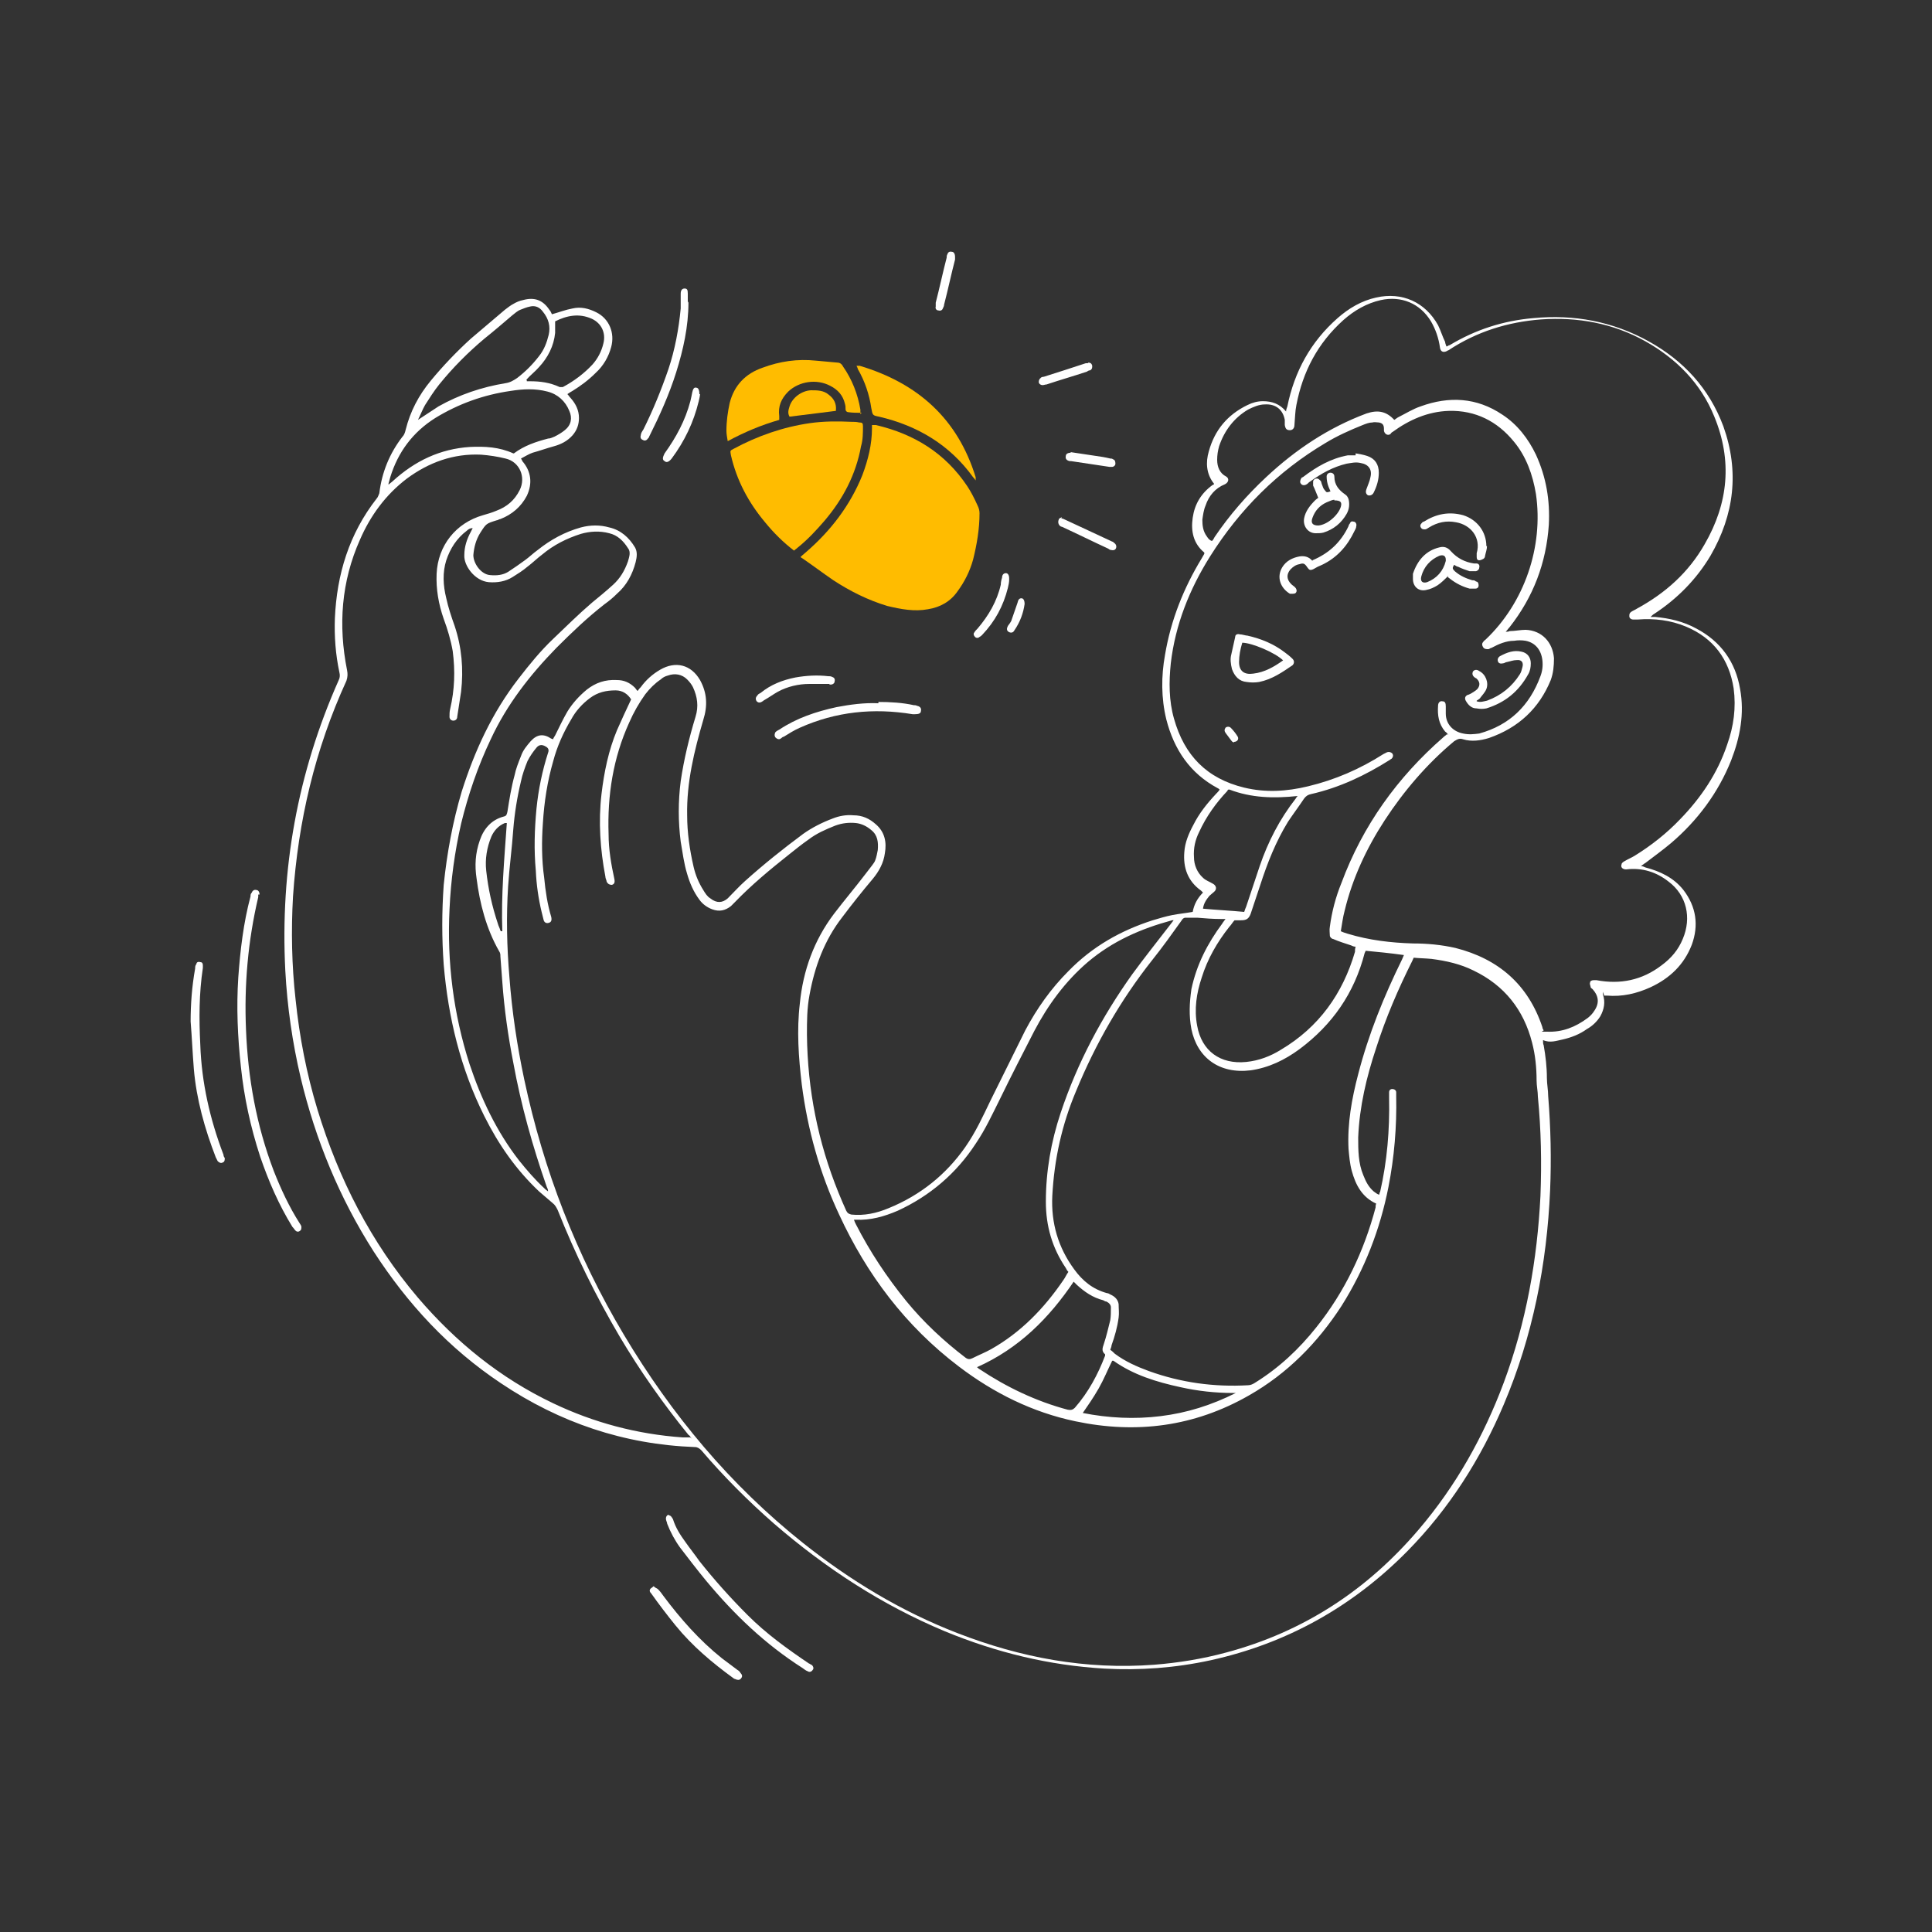 <?xml version="1.0" encoding="UTF-8"?>
<svg xmlns="http://www.w3.org/2000/svg" id="Layer_1" data-name="Layer 1" version="1.1" viewBox="0 0 300 300">
  <rect x="0" y="0" width="300" height="300" fill="#333333" stroke="none"/>
  <defs>
    <style>
      .cls-1 {
        fill: #ffbc00;
      }

      .cls-1, .cls-2 {
        stroke-width: 0px;
      }

      .cls-2 {
        fill: #fff;
      }
    </style>
  </defs>
  <g>
    <path class="cls-2" d="M248.9,154c0,.2,0,.3,0,.4.4,1.2.2,2.3-.4,3.4-.5.8-1.2,1.5-2.1,2-1.1.8-2.4,1.3-3.7,1.6-1,.2-2,.6-3.1.1,0,.4,0,.6.1.8.3,1.7.5,3.4.5,5.1,0,.9.2,1.9.2,2.8.4,4.9.5,9.8.3,14.6-.5,11.5-2.7,22.7-7.2,33.3-3.6,8.5-8.5,16.2-15,22.8-8.5,8.6-18.7,14.3-30.5,16.9-5.5,1.2-11,1.6-16.5,1.3-8.6-.5-16.8-2.5-24.8-5.8-9.8-4.1-18.5-9.8-26.5-16.7-4-3.5-7.8-7.3-11.3-11.4-.3-.3-.6-.5-1-.5-11-.4-21-3.8-30.1-9.9-8.1-5.4-14.5-12.3-19.8-20.5-5.3-8.3-9-17.3-11.3-26.9-1.3-5.5-2.1-11.1-2.4-16.7-.8-15.7,1.9-30.7,8.3-45.1.2-.4.2-.8.1-1.2-.6-2.8-.8-5.6-.7-8.4.3-6.8,2.2-13.1,6.5-18.6.2-.2.3-.6.4-.8.4-3.3,1.6-6.2,3.6-8.8.3-.3.4-.7.5-1.1.7-2.8,2-5.3,3.9-7.6,1.9-2.3,4-4.5,6.2-6.5,1.8-1.5,3.5-3,5.3-4.5.4-.3.9-.7,1.3-.9.5-.3,1-.5,1.5-.6,1.8-.5,3.1,0,4.1,1.5.2.2.3.5.4.7,1.1-.3,2.1-.7,3.2-.9,1.3-.3,2.5,0,3.7.6,2,1,2.9,3.2,2.3,5.4-.4,1.5-1.2,2.9-2.4,4-1.1,1.1-2.3,2-3.6,2.8-.2.1-.5.3-.8.5.2.2.3.4.5.6.8.9,1.3,1.9,1.3,3.1,0,1-.3,1.9-1,2.7-.8.9-1.8,1.4-2.9,1.7-1.1.3-2.2.7-3.3,1-.6.2-1.2.6-1.8.9.1.2.2.3.2.4,1.4,1.6,1.6,3.5.7,5.4-.9,1.7-2.3,2.9-4.1,3.6-.2,0-.4.2-.6.2-1.6.5-1.6.5-2.5,1.9-.7,1.1-1,2.3-1.1,3.5,0,1.3,1.2,3,2.6,3.1,1,.1,2,0,2.8-.5.9-.6,1.8-1.2,2.6-1.8.7-.5,1.3-1.1,2-1.6,2-1.6,4.2-2.8,6.7-3.5,1.5-.4,3-.4,4.4,0,1.8.4,3.1,1.6,4,3.1.4.7.3,1.5.1,2.3-.5,1.9-1.4,3.6-2.9,4.9-.6.6-1.2,1.1-1.9,1.6-2.7,2.1-5.1,4.4-7.5,6.8-4.1,4.2-7.7,8.8-10.2,14.2-2,4.2-3.5,8.6-4.6,13.1-1,4.4-1.6,8.8-1.8,13.3-.4,8.2.6,16.2,3.1,24,1.8,5.4,4.2,10.5,7.7,15,1.2,1.5,2.5,3,3.9,4.3.1.1.3.3.6.5,0-.3-.1-.5-.2-.7-2.2-6.3-4-12.7-5.2-19.3-.8-4.1-1.4-8.3-1.7-12.5-.1-1.3-.2-2.7-.3-4,0-.3,0-.5-.2-.8-2-3.5-3-7.4-3.5-11.3-.3-2-.2-3.9.5-5.9.6-1.8,1.8-3.2,3.7-3.7.5-.1.5-.4.6-.8.3-1.9.6-3.8,1.1-5.6.2-1,.6-2,1-3,.3-.9.9-1.6,1.5-2.3,1-1.1,2-1.2,3.2-.4,0,0,.1,0,.3.1,0-.2.2-.4.3-.6.6-1.2,1.2-2.5,1.9-3.7.8-1.3,1.8-2.4,3-3.4,1.4-1.1,2.9-1.6,4.7-1.5,1.1,0,2,.4,2.8,1.2.1.1.2.3.4.5.2-.3.4-.5.5-.6.8-1.1,1.8-2,3-2.7,2.4-1.4,4.8-.8,6.2,1.6,1.1,2,1.2,4,.5,6.2-1.4,4.8-2.6,9.7-2.5,14.8,0,2.7.4,5.4,1,8,.3,1.3.8,2.5,1.5,3.6.3.5.6,1,1.1,1.3,1,.8,1.9.7,2.7,0,.9-.9,1.8-1.9,2.7-2.7,2.9-2.6,5.9-5,9-7.3,1.4-1,3-1.8,4.6-2.4,1-.4,2.1-.6,3.2-.5,1.4,0,2.5.5,3.5,1.4,1.4,1.2,1.7,2.8,1.4,4.5-.2,1.5-.9,2.8-1.9,4-1.6,1.9-3.2,3.9-4.7,5.9-2.8,3.6-4.3,7.7-5.1,12.1-.4,2.1-.4,4.1-.4,6.2.1,8.5,1.7,16.6,4.9,24.5.4,1,.8,1.9,1.2,2.8.2.4.4.5.8.6,2,.2,3.9-.2,5.8-1,4.9-2,8.9-5.2,11.9-9.5,1.6-2.3,2.7-4.7,3.9-7.2,1.8-3.6,3.6-7.3,5.4-10.9,1.8-3.4,4-6.5,6.7-9.2,3.7-3.8,8.1-6.3,13.1-7.9,1-.3,2-.6,3-.8,1-.2,2.1-.3,3.2-.5.2-1.1.7-2.1,1.6-3-.1-.1-.2-.2-.3-.3-2.1-1.5-2.8-3.6-2.6-6,.1-1.5.7-2.9,1.4-4.2.9-1.8,2.1-3.3,3.5-4.8.2-.2.4-.4.6-.7-.1,0-.2-.2-.3-.2-4.3-2.3-6.8-6-8-10.7-.8-3.3-.8-6.7-.2-10,.9-5.4,2.9-10.4,5.7-15,.1-.2.3-.5.4-.7,0,0,0-.1,0-.2-1.7-1.4-2.1-3.3-1.8-5.4.3-2.1,1.3-3.8,3.1-5.1,0,0,.1,0,.2-.1,0,0,0-.1,0-.1-1.2-1.5-1.3-3.3-.8-5,.9-3.3,2.9-5.7,6-7.2.8-.4,1.6-.6,2.4-.6,1.4,0,2.6.4,3.6,1.6,0-.3.1-.5.2-.8,1.1-5.4,3.6-10,7.8-13.7,1.7-1.5,3.7-2.7,6-3.2,4-.9,7.6.7,9.6,4.3.4.8.7,1.8,1.1,2.6,0,.2.1.4.2.7.2,0,.3-.2.5-.2,4-2.4,8.3-3.8,13-4.2,6.3-.6,12.3.5,17.9,3.6,5.4,3,9.4,7.3,11.6,13.2,2.5,7,1.7,13.7-2,20.1-2.2,3.7-5.2,6.7-8.7,9-.2.1-.4.3-.6.5.2,0,.5,0,.7,0,2.2.2,4.4.7,6.4,1.8,3.8,2,6.1,5.2,6.8,9.4.7,3.8,0,7.5-1.4,11.1-2,5-5.2,9.3-9.3,12.8-1.3,1.1-2.7,2.1-4,3.1-.2.1-.4.3-.7.5.3,0,.5.1.7.2,2.3.6,4.4,1.6,5.9,3.5,2,2.6,2.4,5.5,1.3,8.5-1.2,3.1-3.4,5.2-6.4,6.6-2.2,1-4.4,1.5-6.8,1.3-.1,0-.2,0-.4,0ZM219.8,148c-.2.5-.3.8-.5,1.2-2.2,4.4-4.1,8.8-5.6,13.5-1.5,4.5-2.6,9.1-2.8,13.9,0,2,0,4,.8,5.9.4,1,.8,1.8,1.6,2.5.3.2.5.4.8.5,0,0,.1,0,.1-.1,0-.1,0-.2.1-.3,1.1-4.8,1.5-9.7,1.4-14.6,0-.3,0-.6,0-.9,0-.3.2-.5.5-.5.3,0,.6.2.6.5,0,.2,0,.4,0,.6.1,4.8-.3,9.5-1.2,14.1-1.3,6.6-3.7,12.8-7.3,18.5-3.7,5.7-8.4,10.5-14.4,13.9-8.4,4.8-17.4,6-26.9,4-6.7-1.4-12.7-4.4-18.1-8.5-8.3-6.3-14.3-14.3-18.6-23.6-3-6.4-4.9-13.2-5.8-20.2-.5-4.2-.8-8.4-.3-12.6.5-5.1,2.2-9.8,5.3-13.9,1.6-2.1,3.3-4.1,4.9-6.2.3-.4.7-.9,1-1.3.2-.3.4-.5.5-.8.2-.5.3-1.1.4-1.6.1-1.2,0-2.3-1-3.1-.7-.6-1.5-1-2.4-1.1-1.1-.1-2.1,0-3.2.4-1.5.6-2.9,1.2-4.2,2.2-1,.7-2,1.5-3,2.3-2.9,2.3-5.8,4.7-8.4,7.4-.2.2-.4.4-.6.6-.9.7-1.8.9-2.9.5-.8-.3-1.5-.8-2-1.5-.9-1.2-1.5-2.6-1.9-4-.5-1.6-.7-3.3-1-5-.4-3.1-.4-6.3,0-9.4.5-3.4,1.3-6.7,2.3-10,.5-1.6.3-3.1-.4-4.6-.2-.4-.5-.8-.9-1.2-.8-.8-1.9-1-3-.6-.4.1-.8.3-1.1.6-.9.6-1.7,1.4-2.4,2.3-1,1.4-1.8,2.8-2.5,4.4-2.5,5.5-3.4,11.3-3.2,17.3,0,2.4.4,4.7.9,7,.1.5,0,.8-.4.9-.3,0-.6-.1-.8-.5,0-.2-.2-.5-.2-.8-.8-4.2-1.1-8.5-.6-12.8.4-3.4,1.1-6.8,2.4-9.9.7-1.6,1.4-3.1,2.2-4.8-.5-.8-1.3-1.4-2.4-1.4-1.5,0-2.8.3-4,1.2-1.2.9-2.2,2-2.9,3.3-1.2,2-2.2,4.2-2.8,6.5-.9,3.1-1.4,6.3-1.6,9.6-.2,2.8-.2,5.7.2,8.5.2,2.1.5,4.1,1.1,6.1.1.5,0,.8-.4.9-.3.1-.7,0-.8-.5-.1-.4-.2-.8-.3-1.2-.5-2.1-.8-4.2-.9-6.4-.3-3.2-.2-6.4.1-9.6.3-3,.9-5.9,1.8-8.7.2-.5,0-.8-.4-1-.5-.3-1-.3-1.4.2-.5.6-1,1.3-1.4,2.1-.4,1-.8,2.1-1,3.1-.6,2.5-1,5-1.2,7.5-.2,2.9-.6,5.8-.8,8.8-.3,4.7-.2,9.4.2,14.1.4,5.4,1.2,10.7,2.3,15.9,3,14.1,8.1,27.3,15.5,39.7,7.4,12.4,16.5,23.3,27.8,32.3,7.3,5.8,15.2,10.6,24,14,9.8,3.8,19.9,5.7,30.5,4.9,3.8-.3,7.5-.9,11.2-1.9,12-3.2,21.9-9.7,29.9-19.1,5.8-6.8,10.1-14.5,13.2-22.8,3.5-9.4,5.2-19.1,5.7-29,.2-5.2.1-10.3-.4-15.4,0-.8-.2-1.7-.2-2.5,0-2-.2-4-.7-5.9-1.3-5.1-4.3-8.9-9.1-11.2-2-1-4.2-1.5-6.5-1.8-1-.1-2-.1-2.9-.2ZM239.4,160.2c.3,0,.5,0,.8,0,2.4.1,4.4-.7,6.3-2.1.4-.3.8-.7,1.1-1.2.8-1.2.6-2.3-.3-3.3-.1-.1-.3-.2-.3-.3,0-.2-.2-.5-.1-.7,0-.3.3-.4.6-.4.1,0,.2,0,.4,0,3.7.7,7.1,0,10.1-2.3,1.5-1.1,2.6-2.4,3.3-4.1,1.4-3.3.6-6.8-2.2-8.9-1.9-1.5-4.1-2.2-6.6-1.9-.5,0-.9-.3-.7-.8,0-.2.3-.4.5-.5.5-.3,1-.5,1.5-.8,2.6-1.6,5-3.5,7.1-5.7,3.2-3.3,5.8-7.1,7.3-11.6,1-2.8,1.4-5.7,1-8.7-.7-4.5-3.1-7.8-7.4-9.6-2.4-1-4.9-1.3-7.5-1.1-.2,0-.5,0-.7,0-.3,0-.6-.2-.6-.5,0-.3,0-.5.3-.7.3-.2.6-.3.9-.5,4.4-2.4,8-5.6,10.5-10,3.7-6.4,4.3-13,1.5-19.8-2.1-5.2-5.9-9-10.7-11.7-5-2.8-10.5-3.8-16.2-3.4-5.2.4-10,1.9-14.4,4.8,0,0-.1,0-.2.1-.6.3-1,.1-1.1-.5-.2-1.5-.7-2.9-1.4-4.1-1.7-2.8-4.6-4-7.8-3.3-2.2.5-4.1,1.6-5.8,3.1-4,3.6-6.3,8-7.3,13.2-.2,1-.2,2-.3,3.1,0,.5-.3.8-.7.8-.5,0-.7-.2-.8-.8,0-.3,0-.5,0-.8-.3-1.6-1.4-2.5-3.1-2.4-.9,0-1.8.4-2.6.8-2.2,1.3-3.7,3.3-4.5,5.7-.2.7-.3,1.4-.3,2.1,0,1.1.4,2.1,1.4,2.6.5.3.4.9-.2,1.2-1.5.6-2.5,1.8-3,3.3-.3.7-.4,1.5-.5,2.2,0,.9.1,1.8.7,2.6.2.3.4.6.8.7.2-.2.3-.4.4-.6,2.3-3.4,5-6.5,8-9.3,4.6-4.3,9.7-7.7,15.6-9.9,1.8-.6,3.1-.3,4.3,1,.2-.1.4-.3.6-.4,1.2-.6,2.3-1.3,3.5-1.7,4.4-1.6,8.7-1.4,12.7,1.3,2.3,1.5,4,3.7,5.2,6.2,1.6,3.5,2.2,7.1,2,10.9-.4,5.9-2.4,11.2-6.1,15.9-.2.2-.3.4-.6.7.3,0,.4,0,.6-.1.8,0,1.7-.2,2.5-.2,2.5.1,4.2,1.9,4.4,4.4,0,1.2-.1,2.3-.5,3.4-1.8,4.4-5,7.4-9.6,9-1.3.4-2.7.6-4,.2-.6-.2-.9,0-1.4.3-4.2,3.5-7.8,7.7-10.8,12.3-2.8,4.3-5,9-6.2,14-.3,1.1-.4,2.1-.6,3.2.4.2.8.3,1.1.4,3.3,1,6.7,1.4,10.1,1.5,2.2,0,4.4.2,6.6.7,6.7,1.7,11.3,5.7,13.5,12.3,0,.2.1.3.2.5ZM107.4,223.4c-.2-.3-.3-.5-.5-.6-3.9-4.8-7.5-9.9-10.7-15.3-3.7-6.3-6.9-12.8-9.6-19.6-.2-.4-.4-.8-.8-1.1-.7-.6-1.4-1.2-2.1-1.8-3.6-3.4-6.3-7.3-8.5-11.7-3.7-7.4-5.6-15.3-6.3-23.5-.3-4.1-.3-8.2,0-12.4.5-4.9,1.4-9.8,2.8-14.5,2-6.3,4.7-12.2,8.8-17.5,1.7-2.2,3.4-4.3,5.4-6.2,2-1.9,3.9-3.8,6-5.6,1.1-.9,2.2-1.8,3.3-2.8,1.1-1,1.8-2.2,2.3-3.6.2-.7.5-1.5,0-2.1-.7-1.1-1.6-2-2.9-2.3-1.5-.4-3-.3-4.4.1-2.2.7-4.2,1.7-6,3.2-.8.6-1.5,1.3-2.3,1.9-.7.6-1.5,1.1-2.3,1.6-1.1.7-2.4.9-3.7.8-2.2-.2-3.9-2.6-3.8-4.2,0-1.3.4-2.5,1-3.6.1-.2.2-.4.3-.6-.4,0-.7.2-.9.4-1.6,1.2-2.6,2.8-3.2,4.6-.6,1.9-.5,3.9,0,5.9.3,1.4.8,2.9,1.3,4.3,1.1,3.3,1.4,6.7,1,10.2-.2,1.3-.4,2.6-.6,3.9,0,.4-.3.6-.6.6-.3,0-.6-.2-.6-.6,0-.4,0-.8.1-1.2.7-3,.8-5.9.4-9-.3-1.7-.8-3.4-1.4-5-.8-2.3-1.2-4.6-1.1-7,.2-4.4,3-7.9,7.2-9.1.7-.2,1.4-.4,2.1-.7,1.6-.6,2.8-1.6,3.6-3.2,1-2,0-4.4-2.2-4.9-1.2-.3-2.5-.5-3.8-.6-4.3-.2-8.1,1.2-11.5,3.7-3.3,2.5-5.7,5.8-7.3,9.5-2.9,6.5-3.4,13.3-2,20.3.1.5.1,1-.1,1.6-4.9,10.7-7.5,21.8-8.3,33.5-.3,5.3-.2,10.7.4,16,.6,5.8,1.7,11.5,3.4,17.1,3.3,10.8,8.3,20.6,15.6,29.2,5.9,6.9,12.8,12.5,21,16.4,6.3,3,13,4.8,20.1,5.3.4,0,.8,0,1.2,0ZM224.9,114.1c-.2-.2-.3-.4-.5-.5-1-1.2-1.2-2.5-1.1-4,0-.5.3-.8.7-.7.4,0,.5.3.5.8,0,.4,0,.7,0,1.1,0,1.6,1.1,2.8,2.7,3.1.9.2,1.7.1,2.5,0,4.7-1.3,7.8-4.3,9.5-8.9.3-.8.4-1.6.3-2.5-.2-1.6-1.1-2.7-2.6-3-.6-.1-1.2-.1-1.8,0-1.2,0-2.4.5-3.5,1.1-.2,0-.3.2-.5.2-.3,0-.6,0-.8-.3-.2-.3-.2-.6,0-.8.1-.2.3-.3.4-.4,6-5.7,9-14.4,7.8-22.6-.5-3-1.5-5.8-3.4-8.1-2.6-3.2-6-4.9-10.1-4.8-3.3.1-6.2,1.4-8.8,3.3-.1,0-.2.2-.3.3-.4.3-.9,0-1-.5,0,0,0-.2,0-.3,0-.6-.2-.9-.8-1-.3,0-.7-.1-1,0-.5,0-1,.2-1.5.4-2,.8-4,1.7-5.8,2.8-7.4,4.4-13.3,10.3-17.9,17.6-3.2,5.1-5.4,10.6-6.1,16.6-.3,2.9-.3,5.8.5,8.6,1.6,5.7,5.1,9.3,10.9,10.7,3.3.8,6.6.6,9.9-.2,4.2-1,8.1-2.7,11.7-5,.2-.1.4-.2.6-.3.3-.1.6,0,.8.2.2.3.1.6-.1.8,0,0-.2.1-.3.2-3.8,2.4-7.8,4.3-12.2,5.3-.5.1-.8.3-1.1.7-.8,1.2-1.7,2.4-2.5,3.6-1.9,3.1-3.2,6.4-4.3,9.8-.5,1.5-1,3-1.5,4.5-.3.8-.7,1-1.5,1-.3,0-.6,0-1,0-.3.3-.5.7-.8,1-1.9,2.4-3.4,5-4.3,7.9-.8,2.4-1.2,4.9-.7,7.5.7,3.9,3.6,6,7.6,5.6,2-.2,3.8-.9,5.4-1.9,5.9-3.5,9.6-8.7,11.5-15.2,0-.2,0-.5.1-.8-.3,0-.5-.1-.7-.2-.9-.3-1.9-.6-2.8-1-.2,0-.5-.3-.5-.5,0-.4-.1-.9,0-1.4.3-2.3.9-4.6,1.8-6.8,3.3-8.9,8.7-16.4,15.8-22.6.2-.2.4-.3.6-.5ZM212.1,147.4c0,.2-.1.4-.2.6-1.6,6.2-5,11.1-10.1,14.9-2.3,1.7-4.8,2.9-7.6,3.3-4.9.6-8.3-2-9.2-6.4-.4-2.1-.3-4.1,0-6.2.8-3.8,2.5-7.1,4.8-10.2.1-.2.3-.4.5-.7-.3,0-.5,0-.8,0-1.2,0-2.4-.1-3.6-.2-.6,0-1.2,0-1.8,0-.3,0-.5.2-.6.4-1.5,2.1-3,4.2-4.6,6.2-4.9,6.2-8.8,13-11.8,20.3-2.2,5.2-3.4,10.6-3.7,16.3-.2,4.2.9,8,3.4,11.4,1.3,1.8,2.9,3.1,5.1,3.7.2,0,.3.1.5.2.7.3,1.2.8,1.3,1.5,0,.7.1,1.4,0,2.1-.2,1.5-.6,2.9-1.1,4.3,0,.2-.1.4-.2.7.3.2.5.4.7.6,1.6,1.2,3.4,2,5.3,2.7,5,1.8,10.1,2.5,15.4,2.2.4,0,.8-.2,1.1-.4,3.7-2.3,6.8-5.2,9.5-8.6,4.4-5.5,7.4-11.8,9.2-18.6,0-.2,0-.4.1-.6-2.2-1-3.2-2.9-3.8-5.1-.3-1.1-.4-2.3-.5-3.4-.2-3.9.5-7.8,1.5-11.6,1.6-6.2,4-12.1,6.8-17.8.1-.2.2-.5.3-.7-2.1-.3-4.2-.5-6.3-.7ZM182.4,142.9c-.2,0-.3,0-.4,0-4.8,1.3-9.2,3.2-13.1,6.5-3.5,3-6.2,6.7-8.3,10.7-1.8,3.5-3.6,7-5.3,10.5-1.2,2.4-2.3,4.8-3.8,7-3,4.6-7.1,8.1-12.1,10.4-2.1.9-4.2,1.5-6.5,1.4,0,0-.2,0-.3,0,.1.3.2.5.3.7,2.2,4.3,4.8,8.2,7.8,11.9,2.7,3.3,5.8,6.2,9.2,8.8.4.3.7.3,1.1.1,1-.5,2-.9,2.9-1.4,4.6-2.6,8.2-6.3,11.2-10.7.3-.4.5-.9.8-1.3-.2-.2-.3-.4-.4-.6-2.1-3.1-3.1-6.5-3.1-10.3,0-4.7.8-9.3,2.3-13.8,2.6-7.8,6.4-14.9,11.1-21.5,1.9-2.6,3.9-5.1,5.9-7.7.2-.3.4-.5.7-.9ZM166.8,198.9c-3.9,5.8-8.6,10.5-15.1,13.4.2.1.3.3.4.3,4.2,2.8,8.8,5,13.7,6.3.5.1.8,0,1.1-.3,2.1-2.4,3.6-5.2,4.7-8.1,0,0,0,0,0-.2-.6-.5-.4-1-.2-1.6.4-1.2.7-2.5,1-3.7.1-.6.1-1.3.1-2,0-.4-.3-.7-.7-.9-.2,0-.3-.1-.5-.2-1.6-.4-2.9-1.3-4.1-2.4-.2-.2-.4-.4-.6-.6ZM79.8,70.4c1.6-1.2,3.4-1.8,5.3-2.3.4,0,.7-.2,1-.3.6-.3,1.1-.6,1.6-1,1-.8,1.2-1.9.7-3-.6-1.5-1.8-2.6-3.4-3-1.9-.5-3.8-.4-5.7-.1-4.2.6-8.1,2-11.7,4.2-3.5,2.2-5.8,5.3-7,9.2-.1.4-.2.7-.3,1.1,0,0,.1,0,.1,0,.2-.2.4-.3.6-.5,3.4-3.1,7.3-5,12-5.3,2.3-.1,4.5,0,6.7,1ZM190.8,122.6c-.1,0-.2.1-.2.2-1.8,1.9-3.3,4-4.4,6.4-.6,1.2-.9,2.5-.8,3.9,0,1.2.5,2.4,1.4,3.2.4.4,1,.6,1.5.9.6.3.7.9.2,1.3-.2.2-.5.4-.7.6-.5.6-.9,1.2-1,2,2.2.2,4.3.3,6.4.5.1-.3.2-.6.3-.8.7-2.1,1.4-4.2,2.1-6.3,1.3-3.8,3.1-7.3,5.6-10.5,0,0,.1-.2.3-.4-3.7.4-7.2.3-10.6-1ZM64.8,65.2s0,0,.1,0c1.1-.7,2.1-1.4,3.2-2.1,3.2-1.8,6.7-3,10.4-3.6.7-.1,1.2-.4,1.8-.8,1.3-1,2.4-2.1,3.4-3.4.8-1,1.2-2.1,1.5-3.3.3-1.3,0-2.5-.9-3.6-.5-.7-1.2-1-2-.8-.5.1-1,.3-1.5.5-.5.2-.9.6-1.3.9-1.4,1.2-2.8,2.4-4.3,3.6-2.5,2.1-4.9,4.5-7,7.1-.8,1-1.5,2.1-2.2,3.2-.4.7-.7,1.5-1.1,2.3ZM168.1,219.4c4,.8,8.1,1,12.1.5,4.1-.5,7.9-1.7,11.7-3.6-.3,0-.3,0-.4,0-2.8,0-5.5-.3-8.2-.9-3.7-.8-7.3-1.9-10.4-4.1,0,0-.1,0-.2,0-.7,1.4-1.3,2.9-2.1,4.3-.8,1.4-1.7,2.7-2.6,4ZM81.8,59c0,0,0,.1,0,.2.2,0,.3,0,.5,0,1.6,0,3.1.2,4.6.9.1,0,.4,0,.5,0,1.7-.9,3.3-2.1,4.6-3.5.8-.9,1.4-2,1.7-3.3.4-1.6-.3-3.1-1.8-3.8-2-.9-3.9-.5-5.7.4,0,.7,0,1.3,0,1.8-.2,2-1.1,3.8-2.5,5.3-.6.7-1.4,1.3-2,2ZM77.8,144.6c0,0,.1,0,.2,0-.2-5.6.3-11.1.7-16.8-.1,0-.2,0-.3,0-1,.4-1.7,1.2-2.1,2.1-.7,1.7-1,3.5-.8,5.3.3,2.8.9,5.5,1.8,8.2.1.4.3.7.4,1.1Z"></path>
    <path class="cls-2" d="M40.1,138.9c0,.1,0,.3,0,.4-1.6,6.8-2.2,13.7-1.9,20.6.3,7.5,1.6,14.8,4.3,21.9,1.1,2.8,2.4,5.6,4,8.1.1.2.3.4.3.6,0,.2,0,.5-.2.6-.2.2-.5.2-.7,0-.2-.2-.3-.4-.5-.6-2.1-3.4-3.7-7.1-5-10.9-1.5-4.6-2.5-9.2-3-14-.5-4.6-.7-9.2-.4-13.8.3-4.2.8-8.5,1.9-12.6,0-.2,0-.4.2-.6.1-.3.4-.5.7-.4.3,0,.5.3.5.7Z"></path>
    <path class="cls-2" d="M103.8,235.3c.4,0,.5.3.7.6.4,1.3,1.1,2.4,1.9,3.5.7,1,1.5,2,2.2,3,2.3,2.9,4.8,5.7,7.5,8.4,2.9,2.9,6.1,5.2,9.5,7.5.1,0,.3.2.4.2.3.2.4.6.2.8-.2.3-.5.4-.8.2-.3-.1-.5-.3-.8-.5-5.8-3.7-10.6-8.3-15-13.6-1.4-1.7-2.7-3.4-4-5.1-.8-1.1-1.5-2.4-2-3.7,0-.2-.2-.5-.2-.8,0-.3.2-.6.5-.6Z"></path>
    <path class="cls-2" d="M29.6,158.7c0-2.8.2-5.5.7-8.3,0-.2,0-.5.2-.7,0-.3.3-.4.6-.3.3,0,.4.2.4.5,0,.1,0,.3,0,.4-.6,4-.6,7.9-.4,11.9.2,5.9,1.5,11.6,3.6,17.1,0,.2.1.4.2.5,0,.3,0,.6-.3.7-.3.2-.6,0-.8-.2-.1-.2-.2-.4-.3-.6-1.7-4.4-3-9-3.4-13.7-.2-2.5-.3-4.9-.5-7.4Z"></path>
    <path class="cls-2" d="M106.9,47c0,3.7-.8,7.3-1.9,10.8-1.1,3.5-2.6,6.8-4.2,10,0,.1-.1.2-.2.3-.2.3-.5.4-.8.2-.3-.1-.4-.4-.3-.7,0-.3.2-.6.4-.9,1.5-3,2.8-6.2,3.9-9.4,1-3,1.6-6.2,1.9-9.4,0-.6,0-1.2,0-1.8,0-.2,0-.3,0-.5,0-.5.2-.8.6-.8.4,0,.5.2.5.8,0,.4,0,.8,0,1.2Z"></path>
    <path class="cls-2" d="M136.4,109c1.8,0,3.7.1,5.5.5.2,0,.3,0,.5.1.5.1.7.4.6.8,0,.4-.4.5-.9.5-.1,0-.3,0-.4,0-6.1-1-11.9-.4-17.5,2.1-.9.4-1.7.9-2.5,1.4-.2,0-.3.2-.5.3-.3.2-.6,0-.8-.2-.2-.3-.1-.6,0-.8.2-.2.4-.3.6-.4,2.7-1.8,5.7-2.8,8.9-3.5,2.1-.4,4.3-.7,6.5-.6Z"></path>
    <path class="cls-2" d="M101.6,246.4c.2.2.4.2.6.4.3.3.6.7.8,1,2.7,3.6,5.6,6.9,9.1,9.7.8.6,1.6,1.2,2.4,1.8.2.1.4.3.5.5.3.3.3.6,0,.9-.2.2-.5.2-.9,0,0,0-.1,0-.2-.1-3.3-2.4-6.4-5-9-8.2-1.3-1.6-2.6-3.3-3.8-5-.2-.2-.3-.4-.1-.7.1-.1.3-.2.5-.4Z"></path>
    <path class="cls-2" d="M128.8,106.2c-1,0-2,0-3.1,0-1.7,0-3.4.4-4.9,1.2-.7.4-1.4.9-2.1,1.3-.1,0-.2.2-.3.2-.4.3-.7.2-.9,0-.2-.3-.2-.6.1-.9.1-.2.3-.3.5-.4,1.6-1.3,3.4-2,5.4-2.4,1.7-.3,3.4-.4,5.1-.2.2,0,.4,0,.6.1.3.1.5.3.4.7,0,.3-.3.5-.6.5,0,0-.1,0-.2,0,0,0,0,0,0,0Z"></path>
    <path class="cls-2" d="M108.7,61.2c0,.2-.1.7-.2,1.1-.8,3.3-2.2,6.2-4.2,8.9-.4.5-.8.7-1.1.4-.4-.2-.3-.6,0-1.2,1.8-2.5,3.2-5.1,4-8.1.1-.4.2-.9.3-1.4.1-.5.3-.8.6-.7.3,0,.5.3.5,1Z"></path>
    <path class="cls-2" d="M156.7,90.1c0,.3-.1.8-.2,1.2-.7,2.8-2,5.2-4,7.3-.1.1-.2.2-.4.3-.2.2-.5.2-.7,0-.2-.2-.3-.5-.1-.7.1-.2.3-.4.5-.6,1.7-2,3-4.2,3.6-6.8,0-.4.1-.8.2-1.1,0-.5.3-.7.6-.7.3,0,.5.3.5.8,0,0,0,0,0,.3Z"></path>
    <path class="cls-2" d="M164.8,80.5c.2,0,.4.1.6.2,2.4,1.1,4.9,2.3,7.3,3.4.1,0,.2.1.3.2.3.2.4.5.3.8-.1.3-.4.4-.8.3-.1,0-.3-.1-.4-.2-2.4-1.1-4.8-2.3-7.2-3.4-.2,0-.4-.2-.5-.4-.1-.2-.1-.5,0-.7,0-.2.3-.3.5-.4Z"></path>
    <path class="cls-2" d="M148.3,39.9c0,.1,0,.3,0,.4-.6,2.3-1.1,4.7-1.7,7,0,.2-.1.4-.2.6-.1.3-.4.4-.7.3-.3,0-.5-.3-.4-.6,0-.2,0-.4,0-.6.6-2.3,1.1-4.7,1.7-7,0-.2,0-.3.1-.5.1-.3.3-.5.7-.4.3,0,.5.3.5.8Z"></path>
    <path class="cls-2" d="M168.9,56.3c.4,0,.6.1.7.5,0,.3,0,.5-.3.7-.2,0-.4.1-.5.2-2.1.7-4.2,1.3-6.3,2-.2,0-.4.1-.6.1-.3,0-.6-.2-.6-.5,0-.2.1-.5.3-.6,0-.1.3-.2.5-.2,2.2-.7,4.4-1.4,6.5-2.1.1,0,.3,0,.4,0Z"></path>
    <path class="cls-2" d="M166.2,70.2c1.3.2,2.7.4,4,.6.7.1,1.4.2,2.2.4.1,0,.3,0,.4.1.3.1.4.3.4.7,0,.3-.3.5-.5.5-.1,0-.3,0-.4,0-2-.3-4-.6-6-.9,0,0-.1,0-.2,0-.5-.1-.7-.4-.6-.8,0-.3.3-.5.8-.5Z"></path>
    <path class="cls-2" d="M159.1,93.8c-.2,1.4-.7,2.8-1.6,4.1-.2.4-.6.4-.9.2-.3-.2-.3-.5-.1-.9.2-.3.5-.6.6-1,.3-.9.6-1.7.9-2.6.1-.5.3-.7.6-.7.3,0,.5.3.5.9Z"></path>
    <path class="cls-2" d="M224.9,89.4c-.6.6-1.1,1.1-1.7,1.5-.5.3-1.1.6-1.7.7-1.2.3-2.1-.5-2.1-1.7,0-.3,0-.5,0-.8.7-2.1,2-3.6,4.1-4.1.7-.2,1.3,0,1.8.6,1,1.1,2.2,1.7,3.6,1.9.1,0,.2,0,.4,0,.3,0,.5.3.4.6,0,.3-.2.5-.5.6-.3,0-.7,0-1,0-.6-.2-1.2-.4-1.8-.7-.2,0-.4-.2-.6-.3-.3.5-.3.6.1,1,.8.7,1.7,1.1,2.7,1.4.2,0,.4,0,.6.2.3,0,.4.3.4.6,0,.3-.2.5-.5.5-.3,0-.6,0-.9,0-1.1-.3-2.1-.8-3-1.5-.1-.1-.3-.2-.4-.3ZM224.5,86.9c0-.6-.4-.8-1-.6-1.4.6-2.4,1.7-2.8,3.2-.2.8.2,1.1.9.9,1.5-.6,2.5-1.7,2.9-3.3,0,0,0-.1,0-.2Z"></path>
    <path class="cls-2" d="M229.3,108.9c.6.2,1.1,0,1.6-.1,2.2-.8,3.9-2.2,5.1-4.1.2-.3.3-.7.4-1.1.2-.7-.1-1.2-.9-1.1-.5,0-1,.2-1.5.3-.2,0-.4.2-.6.2-.4.1-.7,0-.8-.3-.1-.3,0-.6.3-.8,1.1-.6,2.2-1,3.4-.7.9.2,1.4.9,1.4,1.8,0,.6-.1,1.2-.4,1.7-1.5,2.7-3.6,4.4-6.5,5.3-.5.1-1,.1-1.5,0-.8,0-1.3-.5-1.7-1.2-.2-.4-.1-.7.3-.9.1,0,.3-.1.5-.2.3-.2.7-.4,1-.7.5-.6.4-1.2-.2-1.7,0,0-.1,0-.2-.1-.4-.3-.4-.6-.3-.9.2-.3.6-.4,1-.1,1,.5,1.5,1.8,1.1,2.8-.2.5-.6.9-.9,1.3-.1.2-.3.3-.6.5Z"></path>
    <path class="cls-2" d="M193.7,98.7c2.2.5,4.1,1.3,5.8,2.6.4.3.8.6,1.2,1,.3.3.3.7,0,1-1.6,1.1-3.2,2.2-5.2,2.6-.6.1-1.3.1-1.9,0-1.2-.1-1.9-.9-2.3-2-.2-.8-.3-1.6-.1-2.3.2-.9.4-1.8.6-2.7,0-.4.4-.5.7-.4.4,0,.9.2,1.2.2ZM199.3,102.6c-1.3-1.3-5-2.8-6.4-2.8-.3,1-.5,2-.5,3,0,1.4.8,2,2.2,1.8,1.8-.2,3.3-1.1,4.7-2.1Z"></path>
    <path class="cls-2" d="M204.7,77.3c-.3-.7-.5-1.3-.8-1.9,0-.2,0-.4,0-.6,0-.3.3-.5.6-.5.2,0,.4.2.6.4.1.2.1.4.2.6.1.3.2.6.4.8.3.4.3.4.9.2-.1-.2-.2-.5-.3-.7-.2-.5-.3-1.1-.3-1.6,0-.4.3-.6.6-.6.3,0,.6.2.6.6,0,1.3.7,2.1,1.7,2.8.2.1.4.4.5.7.2.8.1,1.6-.3,2.3-.8,1.4-2,2.4-3.6,2.9-.4.1-.8.1-1.2.1-1.2,0-2-1.1-1.8-2.3.2-1.1.9-2,1.7-2.8.2-.2.4-.3.6-.5ZM207.2,77.6c-.3,0-.7.2-1.2.4-1.1.5-1.8,1.3-2.2,2.4-.3.8,0,1.2.9,1.2,1.4-.1,3.1-1.6,3.5-2.9.2-.7,0-1-1-1Z"></path>
    <path class="cls-2" d="M203.8,87c2.6-1.1,4.4-2.8,5.6-5.3,0-.1.1-.3.2-.4.1-.3.3-.4.6-.3.3,0,.5.4.4.7,0,.3-.2.6-.3.8-1.1,2.3-2.7,4.1-5,5.2-.5.2-.9.4-1.4.7-.5.2-.6.1-.9-.3-.4-.6-.6-.7-1.2-.5-.6.1-1,.4-1.4.8-.7.8-.6,1.6.1,2.3.2.2.4.3.6.5.2.2.3.5.2.7-.1.3-.4.3-.7.3,0,0-.2,0-.3,0-1.5-.9-2.1-2.6-1.2-4.1.6-1,1.6-1.5,2.7-1.7.7-.1,1.4,0,2,.7Z"></path>
    <path class="cls-2" d="M210.5,70.4c.6.1,1.2.2,1.8.4,1.2.4,1.8,1.3,1.8,2.6,0,1.1-.3,2.1-.8,3.1-.2.4-.6.5-.9.4-.3-.2-.4-.5-.2-1,.2-.6.5-1.2.6-1.8.3-1.2-.3-2-1.5-2.2-.8-.2-1.5,0-2.2.1-2.1.5-3.9,1.5-5.7,2.8-.2.1-.3.3-.5.4-.3.2-.7.2-.9-.1-.2-.2-.1-.6.1-.9,0,0,.1-.1.2-.1,2.1-1.6,4.3-2.9,7-3.4.2,0,.3,0,.5,0,.2,0,.5,0,.7,0,0,0,0,0,0,0Z"></path>
    <path class="cls-2" d="M230.9,84.8c0,.5-.2,1-.3,1.5,0,.2-.1.4-.3.5-.2.1-.4.2-.6.2-.3,0-.4-.2-.4-.5,0-.2,0-.4,0-.6.7-2.4-.9-4.4-3.2-4.8-1.5-.3-2.9,0-4.2.8-.2.1-.4.3-.6.3-.2,0-.5,0-.6-.2-.2-.2-.2-.5,0-.7.1-.1.2-.3.4-.3,1.9-1.2,3.9-1.6,6.1-1,2.2.7,3.6,2.6,3.6,4.8Z"></path>
    <path class="cls-2" d="M191.6,115.3c0,0-.3-.1-.4-.3-.3-.4-.6-.8-.9-1.2-.2-.3-.2-.5,0-.8.2-.2.6-.2.8,0,.4.4.8.9,1.1,1.4.2.4-.1.8-.6.8Z"></path>
  </g>
  <g>
    <path class="cls-1" d="M124.4,86.4c.3-.3.6-.5.8-.7,3.8-3.3,6.8-7.2,8.7-11.9.9-2.4,1.5-4.8,1.5-7.3,0-.2,0-.3,0-.5.2,0,.4,0,.6,0,6,1.4,10.8,4.4,14.2,9.5.6.9,1.1,1.9,1.6,3,.2.4.3.8.3,1.2,0,2.4-.4,4.8-1,7.2-.5,1.8-1.3,3.4-2.4,4.9-1.1,1.6-2.7,2.5-4.6,2.8-2.1.4-4.2,0-6.3-.5-3-.9-5.8-2.3-8.4-4-1.6-1.1-3.2-2.3-4.8-3.4,0,0-.2-.1-.3-.2Z"></path>
    <path class="cls-1" d="M123.3,85.5c-1.7-1.3-3.2-2.8-4.5-4.4-2.6-3.1-4.4-6.5-5.3-10.4-.1-.7-.2-.7.4-1,3.7-2,7.7-3.4,11.9-4,2.1-.3,4.3-.3,6.4-.2.4,0,.8,0,1.2.1.5,0,.6.1.6.6,0,1,0,2.1-.3,3.1-.8,4.4-2.8,8.2-5.7,11.6-1.3,1.5-2.6,2.9-4.1,4.1-.2.2-.4.3-.6.5Z"></path>
    <path class="cls-1" d="M133.8,64.1c-.7,0-1.4,0-2.1-.1-.2,0-.4-.2-.4-.4,0-.3,0-.6-.1-.9-.3-1.3-1.1-2.2-2.3-2.8-2.1-1.1-4.8-.7-6.5.9-1.1,1.1-1.6,2.3-1.4,3.8,0,.2,0,.4,0,.6-2.8.8-5.4,1.9-8,3.3-.1-.6-.2-1.1-.2-1.6,0-1.5.2-2.9.5-4.3.7-2.8,2.5-4.6,5.1-5.5,2.7-1,5.4-1.4,8.3-1.1,1.1.1,2.2.2,3.3.3.4,0,.7.2.9.6,1.4,2,2.3,4.3,2.7,6.7,0,.2,0,.3,0,.5,0,0,0,0,0,.2Z"></path>
    <path class="cls-1" d="M151.5,74.6c-.2-.3-.3-.4-.4-.5-3.6-5-8.6-8-14.6-9.4-1-.2-1-.2-1.2-1.3-.3-2.1-1-4.2-2.1-6.1,0-.1-.1-.3-.2-.5.2,0,.4,0,.5,0,9,2.7,15.2,8.2,18,17.3,0,0,0,.2,0,.4Z"></path>
    <path class="cls-1" d="M129.8,63.8c-2.4.3-4.8.6-7.2.9-.3-.5-.2-1,0-1.6.4-1.3,1.8-2.4,3.3-2.5,1,0,2,0,2.8.7.8.6,1.2,1.4,1.1,2.4Z"></path>
  </g>
</svg>
